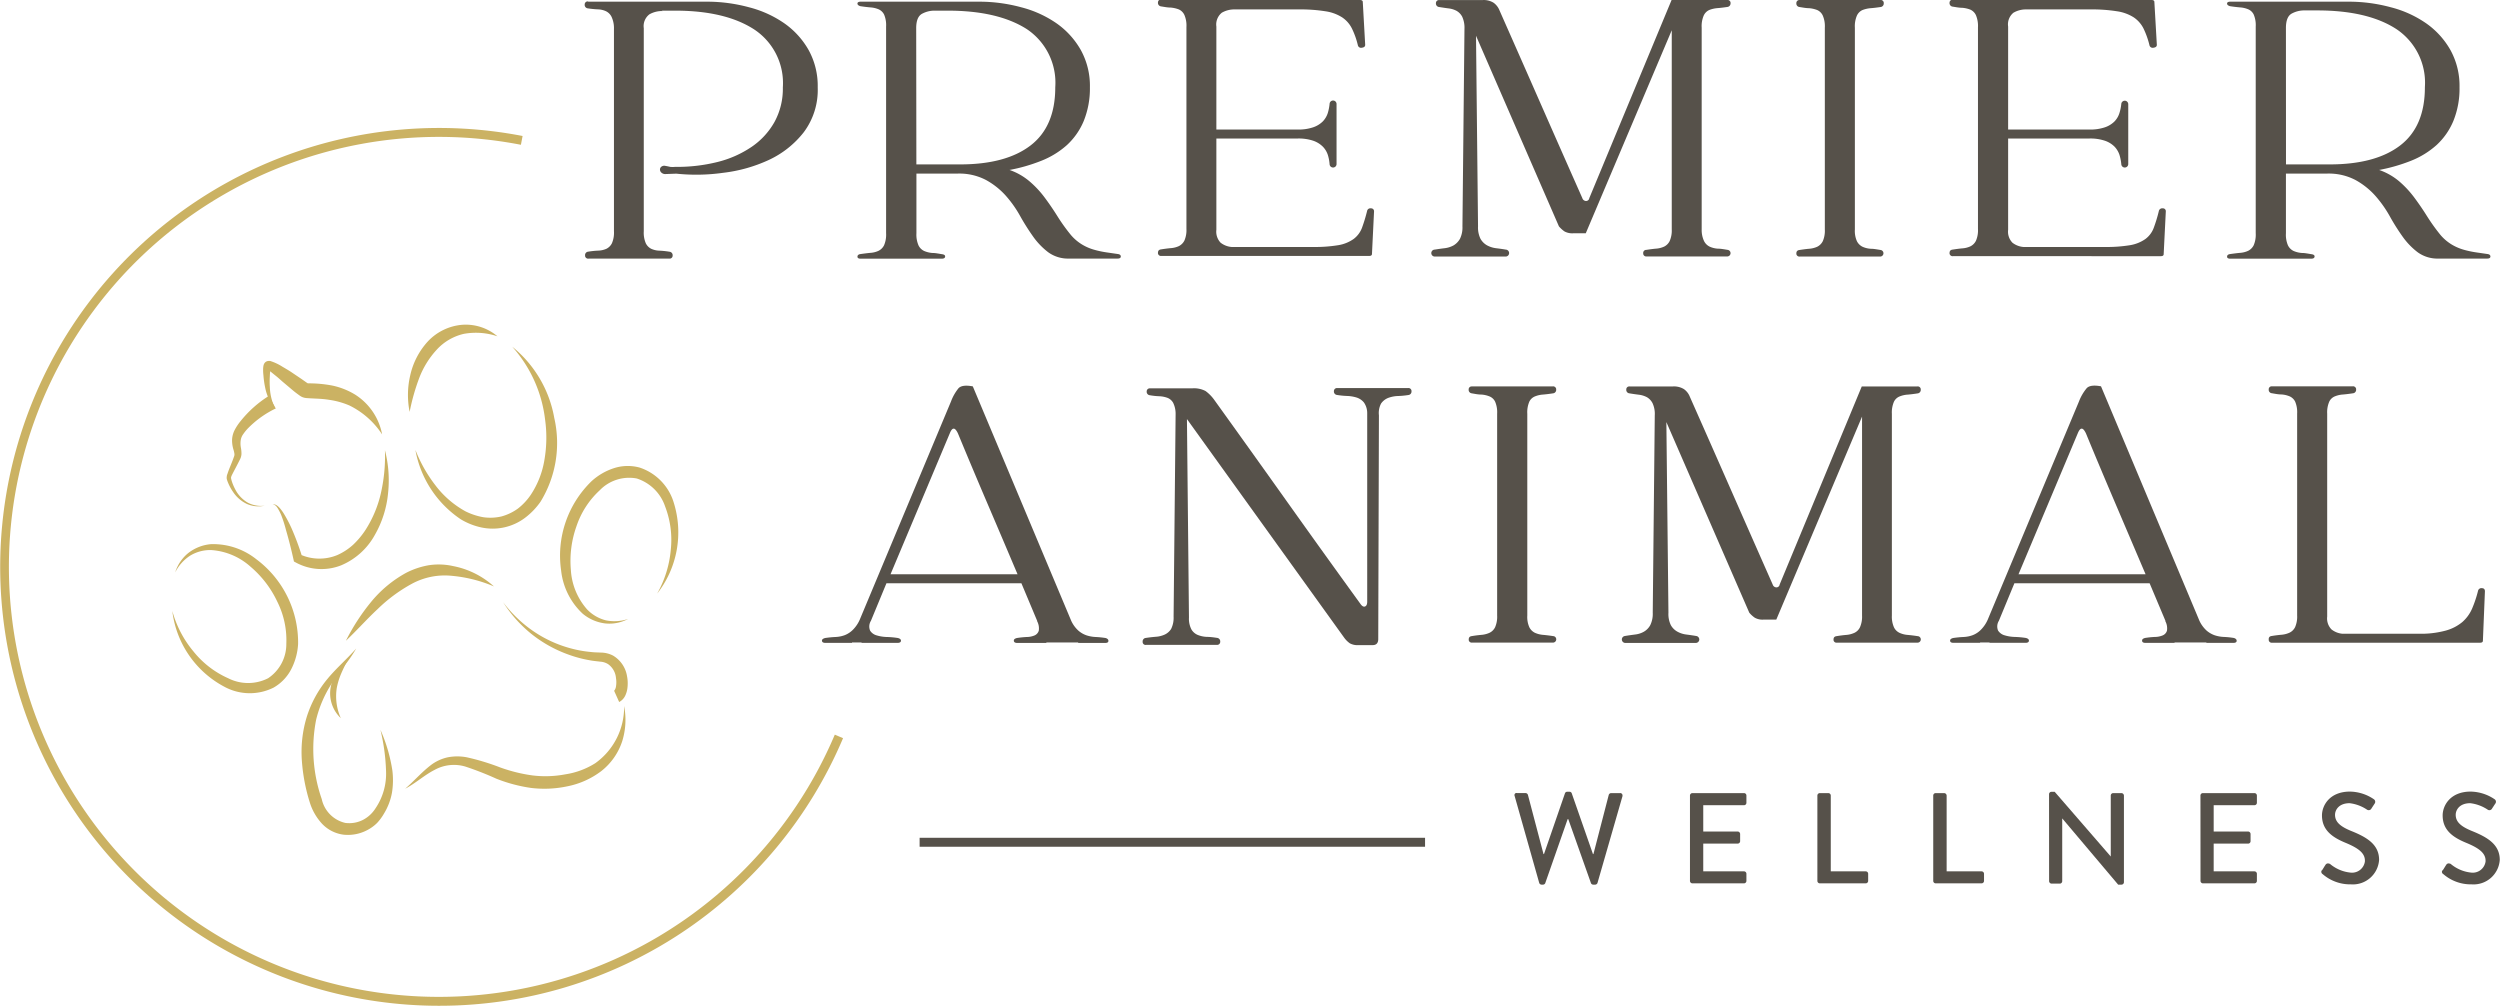 <svg id="Layer_1" data-name="Layer 1" xmlns="http://www.w3.org/2000/svg" viewBox="0 0 446 179.43"><defs><style>.cls-1{fill:#56514a;}.cls-2{fill:#cbb263;}</style></defs><g id="full-rgb"><path id="fullLogo" class="cls-1" d="M105,.3h21.2a28.63,28.63,0,0,1,7.43,1,19.51,19.51,0,0,1,6.31,2.87,14.59,14.59,0,0,1,4.33,4.78,13.23,13.23,0,0,1,1.61,6.63,12.58,12.58,0,0,1-2.48,8,17,17,0,0,1-6.23,4.95A26.84,26.84,0,0,1,129,30.83a34.31,34.31,0,0,1-8.35.15l-1.89.07a1,1,0,0,1-.77-.26.73.73,0,0,1-.25-.54.63.63,0,0,1,.25-.51.82.82,0,0,1,.69-.15c.3.05.59.11.88.18a4.23,4.23,0,0,0,.87,0A29.73,29.73,0,0,0,128,28.9a19,19,0,0,0,6.09-2.7,13.16,13.16,0,0,0,4.08-4.44,12.37,12.37,0,0,0,1.49-6.16A11.46,11.46,0,0,0,134.5,5.22q-5.15-3.31-14-3.32H118l.22.07a4.56,4.56,0,0,0-2.37.59,2.64,2.64,0,0,0-1,2.47V41.25a4.79,4.79,0,0,0,.36,2.15,2.16,2.16,0,0,0,1,1,3.78,3.78,0,0,0,1.45.32,15.3,15.3,0,0,1,1.79.19.62.62,0,0,1,.55.68h0a.53.53,0,0,1-.52.55H105a.55.55,0,0,1-.62-.45v-.1a.61.61,0,0,1,.54-.69h0a15.3,15.3,0,0,1,1.79-.19,3.87,3.87,0,0,0,1.46-.32,2.18,2.18,0,0,0,1-1,4.79,4.79,0,0,0,.36-2.15V5.18A4.79,4.79,0,0,0,109.1,3a2.16,2.16,0,0,0-1-1,3.7,3.7,0,0,0-1.46-.33,17.78,17.78,0,0,1-1.79-.18.62.62,0,0,1-.54-.69h0a.54.54,0,0,1,.52-.55Z"/><path id="fullLogo-2" class="cls-1" d="M153.48,45.33c.63-.09,1.23-.17,1.79-.22a4.07,4.07,0,0,0,1.45-.36,2.18,2.18,0,0,0,1-1,4.81,4.81,0,0,0,.36-2.15V4.74a4.81,4.81,0,0,0-.36-2.15,2,2,0,0,0-1-.94,4.5,4.5,0,0,0-1.45-.33c-.56-.05-1.16-.12-1.79-.22-.34-.1-.51-.26-.51-.47s.19-.33.58-.33h21.21a28.63,28.63,0,0,1,7.43,1,19.61,19.61,0,0,1,6.31,2.87,14.59,14.59,0,0,1,4.33,4.78,13.23,13.23,0,0,1,1.61,6.63,15.49,15.49,0,0,1-1.1,6,12.21,12.21,0,0,1-3,4.3,15.28,15.28,0,0,1-4.56,2.8,30.26,30.26,0,0,1-5.68,1.64,11.15,11.15,0,0,1,3.53,2,17.47,17.47,0,0,1,2.7,2.87c.8,1.07,1.57,2.19,2.3,3.36a32.5,32.5,0,0,0,2.4,3.35,8.19,8.19,0,0,0,2.11,1.78,8.74,8.74,0,0,0,2.19.91,16.82,16.82,0,0,0,2.11.44l2,.29c.34.05.51.2.51.44s-.19.37-.58.37h-8.67A6,6,0,0,1,187,45a12.85,12.85,0,0,1-2.7-2.81,40.52,40.52,0,0,1-2.3-3.64,20.23,20.23,0,0,0-2.58-3.65,13.35,13.35,0,0,0-3.54-2.8,10.25,10.25,0,0,0-5.1-1.13h-7.29V41.62a4.82,4.82,0,0,0,.37,2.15,2.11,2.11,0,0,0,1,1,4.52,4.52,0,0,0,1.49.36c.56,0,1.13.13,1.72.22.38.05.57.2.54.44s-.23.36-.62.36H153.55c-.39,0-.58-.12-.58-.36S153.14,45.38,153.48,45.33Zm10-16h7.8q8.16,0,12.57-3.38t4.41-10.39a11.5,11.5,0,0,0-5.1-10.38Q178,1.9,169.08,1.9h-2.26a4.65,4.65,0,0,0-2.37.58q-1,.59-1,2.55Z"/><path id="fullLogo-3" class="cls-1" d="M207.19,0H242.6c.34,0,.52.12.52.36L243.55,8c0,.29-.19.46-.58.51a.58.58,0,0,1-.72-.41v0a14.29,14.29,0,0,0-1.06-3,5.14,5.14,0,0,0-1.75-2,7.55,7.55,0,0,0-3-1.09,28.5,28.5,0,0,0-4.7-.33H220.31a4.46,4.46,0,0,0-2.34.59A2.7,2.7,0,0,0,217,4.74V23.11h14.5a8.12,8.12,0,0,0,2.77-.4A4.48,4.48,0,0,0,236,21.65a3.88,3.88,0,0,0,.88-1.49,8.49,8.49,0,0,0,.32-1.64.62.62,0,0,1,1.24.07V29.23a.62.62,0,0,1-1.24.07,7.44,7.44,0,0,0-.32-1.68,3.8,3.8,0,0,0-.88-1.45,4.48,4.48,0,0,0-1.71-1.06,8.16,8.16,0,0,0-2.77-.4H217V41a2.85,2.85,0,0,0,.76,2.3,3.7,3.7,0,0,0,1.93.76h14.51a25.73,25.73,0,0,0,4.55-.32,6.59,6.59,0,0,0,2.73-1.1,4.45,4.45,0,0,0,1.5-2,28.59,28.59,0,0,0,.91-3,.59.59,0,0,1,.69-.47.51.51,0,0,1,.55.54l-.37,7.58c0,.25-.17.37-.51.37H207.19a.54.54,0,0,1-.61-.45.34.34,0,0,1,0-.1c0-.36.16-.57.55-.62.58-.09,1.15-.17,1.71-.22a4.12,4.12,0,0,0,1.46-.36,2.21,2.21,0,0,0,1-1,4.65,4.65,0,0,0,.36-2.08v-36a4.79,4.79,0,0,0-.36-2.15,2,2,0,0,0-1-1,5.24,5.24,0,0,0-1.46-.33c-.56,0-1.13-.12-1.71-.21a.63.63,0,0,1-.55-.69h0a.54.54,0,0,1,.52-.55Z"/><path id="fullLogo-4" class="cls-1" d="M255.94,44.53c.58-.09,1.18-.18,1.79-.25a4.35,4.35,0,0,0,1.6-.51,3.17,3.17,0,0,0,1.13-1.17,4.6,4.6,0,0,0,.44-2.22l.36-35.2a4.72,4.72,0,0,0-.4-2.19,2.61,2.61,0,0,0-1-1.05,4,4,0,0,0-1.43-.44c-.56-.07-1.13-.16-1.71-.25a.63.63,0,0,1-.55-.69h0a.54.54,0,0,1,.52-.55h7.82a3.34,3.34,0,0,1,1.93.47,3.06,3.06,0,0,1,1.06,1.35q3.71,8.39,7.39,16.76t7.4,16.76a.72.72,0,0,0,.65.51.59.59,0,0,0,.59-.51L298.21,0h9.91a.53.53,0,0,1,.61.45.28.28,0,0,1,0,.09.64.64,0,0,1-.55.7h0c-.63.09-1.23.17-1.79.21a5.1,5.1,0,0,0-1.45.33,2,2,0,0,0-1,1,4.79,4.79,0,0,0-.36,2.15v36A4.65,4.65,0,0,0,304,43a2.18,2.18,0,0,0,1,1,4.07,4.07,0,0,0,1.45.36c.56,0,1.16.12,1.79.22a.59.59,0,0,1-.06,1.17H293.76a.54.54,0,0,1-.61-.45.34.34,0,0,1,0-.1.54.54,0,0,1,.55-.62c.58-.09,1.15-.17,1.71-.22a4.12,4.12,0,0,0,1.46-.36,2.16,2.16,0,0,0,1-1,4.66,4.66,0,0,0,.37-2.08V5.4L282.9,41.62h-2.26a2.91,2.91,0,0,1-1.53-.33,5.19,5.19,0,0,1-1-.91l-14.79-34,.36,34a4.6,4.6,0,0,0,.44,2.22,3.06,3.06,0,0,0,1.17,1.17,4.48,4.48,0,0,0,1.6.51c.58.07,1.17.15,1.75.25a.62.62,0,0,1-.07,1.24H256a.62.62,0,0,1-.07-1.24Z"/><path id="fullLogo-5" class="cls-1" d="M321.09,0h14.35a.54.54,0,0,1,.62.45V.55a.63.63,0,0,1-.54.7h0c-.64.09-1.23.17-1.79.21a5.24,5.24,0,0,0-1.46.33,2,2,0,0,0-1,1,4.79,4.79,0,0,0-.36,2.15v36a4.51,4.51,0,0,0,.36,2.08,2.21,2.21,0,0,0,1,1,4.12,4.12,0,0,0,1.46.36c.56,0,1.15.12,1.79.22a.59.59,0,0,1-.06,1.17H321.09a.55.55,0,0,1-.62-.45v-.1c0-.36.16-.57.55-.62.58-.09,1.15-.17,1.71-.22a4.18,4.18,0,0,0,1.46-.36,2.21,2.21,0,0,0,1-1,4.65,4.65,0,0,0,.36-2.08v-36a4.79,4.79,0,0,0-.36-2.15,2,2,0,0,0-1-1,5.24,5.24,0,0,0-1.46-.33c-.56,0-1.13-.12-1.71-.21a.62.62,0,0,1-.55-.69h0A.54.54,0,0,1,321,0Z"/><path id="fullLogo-6" class="cls-1" d="M348.42,0h35.41q.51,0,.51.36L384.78,8c0,.29-.2.46-.58.51a.59.59,0,0,1-.73-.41v0a14.88,14.88,0,0,0-1.06-3,5.22,5.22,0,0,0-1.75-2,7.6,7.6,0,0,0-3-1.09,28.35,28.35,0,0,0-4.7-.33H361.53a4.45,4.45,0,0,0-2.33.59,2.68,2.68,0,0,0-.95,2.47V23.11h14.5a8.12,8.12,0,0,0,2.77-.4,4.44,4.44,0,0,0,1.72-1.06,3.74,3.74,0,0,0,.87-1.49,7.82,7.82,0,0,0,.33-1.64.63.63,0,0,1,.69-.55.63.63,0,0,1,.55.62V29.23a.62.62,0,0,1-1.24.07,8.06,8.06,0,0,0-.33-1.68,3.91,3.91,0,0,0-.87-1.45,4.44,4.44,0,0,0-1.72-1.06,8.12,8.12,0,0,0-2.77-.4h-14.5V41a2.82,2.82,0,0,0,.77,2.3,3.7,3.7,0,0,0,1.93.76h14.5a25.78,25.78,0,0,0,4.56-.32,6.64,6.64,0,0,0,2.73-1.1,4.36,4.36,0,0,0,1.49-2,26.38,26.38,0,0,0,.91-3,.61.61,0,0,1,.7-.47.5.5,0,0,1,.54.54L386,45.33c0,.25-.17.37-.51.37H348.42a.55.55,0,0,1-.62-.45.34.34,0,0,1,0-.1c0-.36.15-.57.54-.62.59-.09,1.16-.17,1.71-.22a4.07,4.07,0,0,0,1.46-.36,2.18,2.18,0,0,0,1-1,4.65,4.65,0,0,0,.36-2.08v-36a4.93,4.93,0,0,0-.36-2.15,2,2,0,0,0-1-1,5.16,5.16,0,0,0-1.46-.33c-.55,0-1.13-.12-1.71-.21a.62.62,0,0,1-.54-.69h0a.54.54,0,0,1,.52-.55Z"/><path id="fullLogo-7" class="cls-1" d="M397.82,45.33c.63-.09,1.23-.17,1.79-.22a4.07,4.07,0,0,0,1.45-.36,2.18,2.18,0,0,0,1-1,4.81,4.81,0,0,0,.36-2.15V4.74a4.81,4.81,0,0,0-.36-2.15,1.93,1.93,0,0,0-1-.94,4.5,4.5,0,0,0-1.45-.33c-.56-.05-1.16-.12-1.79-.22-.34-.1-.51-.26-.51-.47s.2-.33.58-.33H419.1a28.63,28.63,0,0,1,7.43,1,19.51,19.51,0,0,1,6.31,2.87,14.59,14.59,0,0,1,4.33,4.78,13.23,13.23,0,0,1,1.61,6.63,15.31,15.31,0,0,1-1.1,6,12.21,12.21,0,0,1-3,4.3,15.36,15.36,0,0,1-4.55,2.8,30.57,30.57,0,0,1-5.69,1.64,11.31,11.31,0,0,1,3.54,2,17.84,17.84,0,0,1,2.69,2.87c.8,1.07,1.57,2.19,2.3,3.36a34.09,34.09,0,0,0,2.4,3.35,8.19,8.19,0,0,0,2.11,1.78,8.9,8.9,0,0,0,2.19.91,17.2,17.2,0,0,0,2.11.44l2,.29c.34.05.51.2.51.44s-.19.37-.58.37H435A6,6,0,0,1,431.31,45a12.85,12.85,0,0,1-2.7-2.81,38.3,38.3,0,0,1-2.29-3.64,20.8,20.8,0,0,0-2.59-3.65,13.35,13.35,0,0,0-3.54-2.8,10.25,10.25,0,0,0-5.1-1.13h-7.28V41.62a4.81,4.81,0,0,0,.36,2.15,2.16,2.16,0,0,0,1,1,4.52,4.52,0,0,0,1.49.36c.56,0,1.13.13,1.72.22.38.05.57.2.54.44s-.23.36-.62.36H397.89c-.38,0-.58-.12-.58-.36S397.48,45.38,397.82,45.33Zm10-16h7.8q8.16,0,12.57-3.38t4.41-10.39a11.5,11.5,0,0,0-5.1-10.38q-5.1-3.31-14.06-3.32h-2.26a4.65,4.65,0,0,0-2.37.58q-1,.59-1,2.55Z"/><path id="fullLogo-8" class="cls-1" d="M147.21,113.82c.6-.09,1.21-.15,1.82-.18a5.39,5.39,0,0,0,1.68-.33,4.26,4.26,0,0,0,1.49-1,6,6,0,0,0,1.28-2l16.18-38.69A8.41,8.41,0,0,1,171,69.26q.66-.69,2.55-.33l17.56,41.83a5.42,5.42,0,0,0,1.28,1.75,4.35,4.35,0,0,0,1.46.84,6.07,6.07,0,0,0,1.63.29,16.72,16.72,0,0,1,1.75.18q.51.15.51.51c0,.25-.19.37-.58.37h-4.81v-.08h-5.68v.08h-5.18c-.39,0-.59-.12-.62-.37s.16-.41.55-.51a17,17,0,0,1,1.75-.18,3.64,3.64,0,0,0,1.42-.29,1.35,1.35,0,0,0,.73-.84,2.74,2.74,0,0,0-.33-1.75l.07.07-2.84-6.77H158.14l-2.77,6.7a1.91,1.91,0,0,0-.14,1.75,2,2,0,0,0,1.16.84,6.88,6.88,0,0,0,1.86.29,15.56,15.56,0,0,1,1.93.18c.39.1.57.27.55.51s-.23.36-.62.36H153.7v-.07H152v.07h-4.74c-.39,0-.59-.12-.62-.36S146.82,113.92,147.21,113.82Zm11.66-11.37h22.66q-2.68-6.33-5.35-12.57t-5.29-12.57c-.53-1.12-1-1.12-1.45,0Z"/><path id="fullLogo-9" class="cls-1" d="M204.34,113.82c.63-.1,1.25-.17,1.86-.22a4.49,4.49,0,0,0,1.6-.4,2.67,2.67,0,0,0,1.13-1,4.49,4.49,0,0,0,.44-2.19l.36-36.22a4.43,4.43,0,0,0-.44-1.93,2,2,0,0,0-1-.88,4.86,4.86,0,0,0-1.46-.29,12.4,12.4,0,0,1-1.71-.18.62.62,0,0,1-.55-.68h0a.54.54,0,0,1,.53-.55h7.6a4.42,4.42,0,0,1,2.37.48,7,7,0,0,1,1.49,1.49q6.55,9.11,13,18.18t13.11,18.26q.44.65.84.51c.27-.1.4-.39.4-.88V73.74a3.32,3.32,0,0,0-.58-1.93,2.79,2.79,0,0,0-1.28-.88,6.59,6.59,0,0,0-1.71-.29,13.85,13.85,0,0,1-1.82-.18.62.62,0,0,1-.55-.68h0a.54.54,0,0,1,.53-.55h12.7a.54.54,0,0,1,.61.46.28.28,0,0,1,0,.09.62.62,0,0,1-.54.69h0a14.92,14.92,0,0,1-1.89.18,5.52,5.52,0,0,0-1.71.33,2.83,2.83,0,0,0-1.28,1A3.62,3.62,0,0,0,246,74.1L245.88,114c0,.72-.34,1.09-1,1.09h-2.55a2.81,2.81,0,0,1-1.53-.33,4.36,4.36,0,0,1-1-1l-28.05-39,.36,35.42a4.16,4.16,0,0,0,.44,2.11,2.34,2.34,0,0,0,1.17,1,4.86,4.86,0,0,0,1.6.33c.61,0,1.22.09,1.82.18a.63.63,0,0,1,.55.69h0a.55.55,0,0,1-.53.56h-12.7a.53.53,0,0,1-.61-.45.31.31,0,0,1,0-.1.62.62,0,0,1,.54-.69Z"/><path id="fullLogo-10" class="cls-1" d="M262.64,68.93H277a.55.55,0,0,1,.62.45v.1a.62.62,0,0,1-.54.69h0c-.64.1-1.23.17-1.79.22a4.62,4.62,0,0,0-1.46.33,1.91,1.91,0,0,0-1,.94,4.81,4.81,0,0,0-.36,2.15v36a4.49,4.49,0,0,0,.36,2.08,2.16,2.16,0,0,0,1,1,4.36,4.36,0,0,0,1.46.37c.56.05,1.15.12,1.79.22a.57.57,0,0,1,.55.61.58.58,0,0,1-.61.55H262.64a.54.54,0,0,1-.62-.45v-.09c0-.37.16-.57.55-.62.58-.1,1.15-.17,1.71-.22a4.31,4.31,0,0,0,1.45-.37,2.14,2.14,0,0,0,1-1,4.65,4.65,0,0,0,.36-2.08v-36a4.81,4.81,0,0,0-.36-2.15,1.91,1.91,0,0,0-1-.94,4.62,4.62,0,0,0-1.46-.33c-.56,0-1.13-.12-1.71-.22a.62.62,0,0,1-.55-.68h0a.52.52,0,0,1,.52-.55A.34.34,0,0,1,262.64,68.93Z"/><path id="fullLogo-11" class="cls-1" d="M289.89,113.46c.59-.1,1.18-.18,1.79-.26a4.12,4.12,0,0,0,1.6-.51,3,3,0,0,0,1.13-1.17,4.58,4.58,0,0,0,.44-2.22l.36-35.2a4.53,4.53,0,0,0-.4-2.18,2.63,2.63,0,0,0-1-1.06,4.19,4.19,0,0,0-1.42-.44c-.56-.07-1.13-.15-1.72-.25a.61.61,0,0,1-.54-.68h0a.52.52,0,0,1,.52-.55.34.34,0,0,1,.1,0h7.72a3.42,3.42,0,0,1,1.93.47,3,3,0,0,1,1.06,1.35q3.72,8.39,7.4,16.76t7.39,16.76a.71.71,0,0,0,.66.51.58.58,0,0,0,.58-.51l14.65-35.34h9.91a.54.54,0,0,1,.61.45.34.34,0,0,1,0,.1.62.62,0,0,1-.54.69h0c-.63.1-1.23.17-1.78.22a4.62,4.62,0,0,0-1.46.33,1.91,1.91,0,0,0-1,.94,4.82,4.82,0,0,0-.37,2.15v36a4.66,4.66,0,0,0,.37,2.08,2.07,2.07,0,0,0,1,1,4.3,4.3,0,0,0,1.46.37c.55.05,1.15.12,1.78.22a.58.58,0,1,1-.06,1.16H327.71a.53.53,0,0,1-.61-.45s0-.06,0-.09c0-.37.16-.57.55-.62.58-.1,1.15-.17,1.71-.22a4.3,4.3,0,0,0,1.46-.37,2.07,2.07,0,0,0,1-1,4.66,4.66,0,0,0,.37-2.08V74.32l-15.3,36.22H314.6a2.81,2.81,0,0,1-1.53-.33,4.71,4.71,0,0,1-1-.91l-14.79-34,.37,34a4.52,4.52,0,0,0,.43,2.23,3,3,0,0,0,1.17,1.16,4.35,4.35,0,0,0,1.6.51c.59.08,1.17.16,1.75.26a.63.63,0,0,1,.55.69.63.63,0,0,1-.62.55H290a.62.62,0,0,1-.08-1.24Z"/><path id="fullLogo-12" class="cls-1" d="M348.44,113.82c.61-.09,1.21-.15,1.82-.18a5.34,5.34,0,0,0,1.68-.33,4.17,4.17,0,0,0,1.49-1,6,6,0,0,0,1.28-2l16.18-38.69a8.41,8.41,0,0,1,1.38-2.37q.66-.69,2.55-.33l17.56,41.83a5.53,5.53,0,0,0,1.28,1.75,4.52,4.52,0,0,0,1.46.84,6.07,6.07,0,0,0,1.64.29,14.83,14.83,0,0,1,1.75.18q.51.15.51.51c0,.24-.2.37-.59.37h-4.81v-.08h-5.68v.08h-5.17c-.4,0-.6-.12-.62-.37s.15-.41.54-.51a14.83,14.83,0,0,1,1.75-.18,3.64,3.64,0,0,0,1.42-.29,1.33,1.33,0,0,0,.73-.84,2.74,2.74,0,0,0-.33-1.75l.08.07-2.85-6.77H359.37l-2.77,6.7a1.9,1.9,0,0,0-.14,1.75,2.05,2.05,0,0,0,1.16.84,6.94,6.94,0,0,0,1.86.29,15.56,15.56,0,0,1,1.93.18c.39.1.57.27.55.51s-.23.36-.62.36h-6.41v-.07h-1.68v.07h-4.73c-.4,0-.6-.12-.62-.36S348.05,113.92,348.44,113.82Zm11.66-11.37h22.67l-5.36-12.57c-1.77-4.15-3.54-8.34-5.28-12.57-.54-1.12-1-1.12-1.46,0Z"/><path id="fullLogo-13" class="cls-1" d="M405.28,113.46c.59-.1,1.16-.17,1.72-.22a4.31,4.31,0,0,0,1.45-.37,2.14,2.14,0,0,0,1-1,4.65,4.65,0,0,0,.36-2.08v-36a4.81,4.81,0,0,0-.36-2.15,2,2,0,0,0-1-.94,4.5,4.5,0,0,0-1.45-.33c-.56,0-1.13-.12-1.72-.22a.61.61,0,0,1-.54-.68h0a.52.52,0,0,1,.52-.55.33.33,0,0,1,.1,0h14.35a.55.55,0,0,1,.62.45v.1a.62.62,0,0,1-.54.69h0c-.64.1-1.23.17-1.79.22a4.62,4.62,0,0,0-1.46.33,1.91,1.91,0,0,0-1,.94,4.82,4.82,0,0,0-.37,2.15V110a2.81,2.81,0,0,0,.77,2.29,3.71,3.71,0,0,0,1.93.77h13.7a16.89,16.89,0,0,0,4.7-.55,7.88,7.88,0,0,0,3-1.53,6.71,6.71,0,0,0,1.75-2.4,21.06,21.06,0,0,0,1.06-3.17.61.61,0,0,1,.69-.48c.36,0,.54.21.54.55l-.36,8.82q0,.36-.51.36H405.36a.54.54,0,0,1-.62-.45v-.09C404.71,113.71,404.89,113.51,405.28,113.46Z"/><path id="fullLogo-14" class="cls-1" d="M270.21,142a.39.39,0,0,1,.22-.52.32.32,0,0,1,.19,0h1.54a.47.47,0,0,1,.42.32l2.78,10.56h.09l3.75-10.86a.41.41,0,0,1,.39-.25H280a.41.41,0,0,1,.39.25l3.79,10.86h.09L287,141.81a.46.46,0,0,1,.41-.32H289a.4.4,0,0,1,.45.35.64.64,0,0,1,0,.2L285,157.49a.45.45,0,0,1-.41.33h-.37a.44.44,0,0,1-.39-.26l-4.05-11.43h-.11l-4,11.43a.44.44,0,0,1-.39.26H275a.45.45,0,0,1-.41-.33Z"/><path id="fullLogo-15" class="cls-1" d="M301.49,141.93a.44.44,0,0,1,.43-.44h9.21a.43.43,0,0,1,.43.44h0v1.28a.43.43,0,0,1-.43.44h-7.27v4.69H310a.46.46,0,0,1,.44.44v1.29a.44.44,0,0,1-.44.43h-6.14v4.95h7.27a.43.43,0,0,1,.43.43v1.27a.44.44,0,0,1-.43.44h-9.2a.44.44,0,0,1-.44-.44h0Z"/><path id="fullLogo-16" class="cls-1" d="M324.22,141.93a.44.44,0,0,1,.44-.44h1.52a.44.44,0,0,1,.43.44v13.52h6.24a.43.43,0,0,1,.43.43v1.27a.44.44,0,0,1-.43.44h-8.19a.44.44,0,0,1-.44-.44h0Z"/><path id="fullLogo-17" class="cls-1" d="M344.89,141.93a.43.43,0,0,1,.43-.44h1.52a.46.46,0,0,1,.44.44v13.52h6.23a.44.44,0,0,1,.44.43v1.27a.44.44,0,0,1-.44.44h-8.19a.44.44,0,0,1-.43-.44h0Z"/><path id="fullLogo-18" class="cls-1" d="M365.55,141.67a.43.43,0,0,1,.44-.41h.57l10,11.54h0V141.93a.44.44,0,0,1,.44-.44h1.47a.46.46,0,0,1,.44.44V157.4a.44.44,0,0,1-.44.42h-.59L367.9,146h0v11.2a.44.44,0,0,1-.43.44H366a.46.46,0,0,1-.44-.44Z"/><path id="fullLogo-19" class="cls-1" d="M392.56,141.93a.43.43,0,0,1,.43-.44h9.2a.44.44,0,0,1,.44.44h0v1.28a.44.44,0,0,1-.44.44h-7.27v4.69h6.14a.46.46,0,0,1,.44.44v1.29a.43.43,0,0,1-.44.43h-6.14v4.95h7.27a.44.44,0,0,1,.44.43v1.27a.44.44,0,0,1-.44.44H393a.44.44,0,0,1-.43-.44h0Z"/><path id="fullLogo-20" class="cls-1" d="M414.25,155.26c.21-.3.39-.64.6-.94a.52.52,0,0,1,.7-.23l.08,0a6.71,6.71,0,0,0,3.68,1.58,2.32,2.32,0,0,0,2.59-2s0-.08,0-.13c0-1.37-1.2-2.25-3.47-3.19s-4.19-2.21-4.19-4.88c0-1.79,1.38-4.25,5-4.25a7.77,7.77,0,0,1,4.25,1.36.55.55,0,0,1,.16.76l0,0-.57.87a.55.55,0,0,1-.72.28l-.09-.05a7.08,7.08,0,0,0-3.1-1.15c-1.93,0-2.6,1.22-2.6,2.07,0,1.31,1,2.12,2.92,2.9,2.67,1.08,4.94,2.34,4.94,5.15a4.69,4.69,0,0,1-5,4.36h-.12a7.47,7.47,0,0,1-4.94-1.82.49.49,0,0,1-.19-.66Z"/><path id="fullLogo-21" class="cls-1" d="M435.79,155.26c.21-.3.39-.64.6-.94a.51.51,0,0,1,.7-.23l.08,0a6.71,6.71,0,0,0,3.68,1.58,2.31,2.31,0,0,0,2.58-2s0-.08,0-.12c0-1.38-1.2-2.26-3.48-3.2s-4.18-2.21-4.18-4.88c0-1.79,1.38-4.25,5-4.25a7.83,7.83,0,0,1,4.26,1.36.54.54,0,0,1,.15.76v0c-.19.27-.39.6-.58.87a.54.54,0,0,1-.72.28l-.08-.05a7.12,7.12,0,0,0-3.11-1.15c-1.93,0-2.59,1.22-2.59,2.07,0,1.31,1,2.12,2.92,2.9,2.66,1.08,4.94,2.35,4.94,5.15a4.69,4.69,0,0,1-5,4.36h-.12a7.47,7.47,0,0,1-4.94-1.82.47.47,0,0,1-.2-.65Z"/><rect id="fullLogo-22" class="cls-1" x="164.06" y="149.46" width="90.17" height="1.6"/><g id="logoMark"><path id="logoMark_PathItem_" data-name="logoMark PathItem " class="cls-2" d="M78.23,179.43a78.3,78.3,0,1,1,15-155.17l-.3,1.57a76.71,76.71,0,1,0,56,105.23l1.47.63A78.18,78.18,0,0,1,78.23,179.43Z"/><path id="logoMark_PathItem_2" data-name="logoMark PathItem 2" class="cls-2" d="M91.38,61.85a21,21,0,0,1,7.5,12.71,20,20,0,0,1-2.44,14.93,12.59,12.59,0,0,1-2.79,2.9,9.61,9.61,0,0,1-7.76,1.71,12,12,0,0,1-3.69-1.46,18.92,18.92,0,0,1-8.09-12.37,25.61,25.61,0,0,0,3.59,6.34A17,17,0,0,0,83,91.2a11.67,11.67,0,0,0,3.21,1.07,8.78,8.78,0,0,0,3.27-.14,9.13,9.13,0,0,0,2.93-1.41,10.69,10.69,0,0,0,2.27-2.43,15.92,15.92,0,0,0,2.47-6.4,23.21,23.21,0,0,0,.09-7.06A23.63,23.63,0,0,0,91.38,61.85Z"/><path id="logoMark_PathItem_3" data-name="logoMark PathItem 3" class="cls-2" d="M73.08,73.48a15.35,15.35,0,0,1,.11-6.54,13.21,13.21,0,0,1,3.11-6,9.48,9.48,0,0,1,6.18-3A8.75,8.75,0,0,1,88.75,60a12,12,0,0,0-6-.44,9.4,9.4,0,0,0-4.86,2.85,15.68,15.68,0,0,0-3.09,5A37.43,37.43,0,0,0,73.08,73.48Z"/><path id="logoMark_PathItem_4" data-name="logoMark PathItem 4" class="cls-2" d="M31.25,102.12a7.24,7.24,0,0,1,2.34-3.46,7.68,7.68,0,0,1,4-1.58,12.36,12.36,0,0,1,8.14,2.69,18.54,18.54,0,0,1,7.45,15.14A11.23,11.23,0,0,1,52,119.3a8,8,0,0,1-3.21,3.38A9.5,9.5,0,0,1,40,122.5,17.68,17.68,0,0,1,30.74,109a19.2,19.2,0,0,0,3.76,7.2A16.58,16.58,0,0,0,40.71,121a7.87,7.87,0,0,0,7.12,0,7.31,7.31,0,0,0,3.25-6.16,15.33,15.33,0,0,0-1.61-7.5,18.47,18.47,0,0,0-4.74-6.21,11.64,11.64,0,0,0-7.08-3,6.91,6.91,0,0,0-3.73,1A7.65,7.65,0,0,0,31.25,102.12Z"/><path id="logoMark_PathItem_5" data-name="logoMark PathItem 5" class="cls-2" d="M112.06,110.42a7.12,7.12,0,0,1-4.1.8,7.75,7.75,0,0,1-4-1.73,12.32,12.32,0,0,1-3.85-7.66,18.51,18.51,0,0,1,5.44-16,10.92,10.92,0,0,1,3.92-2.29,8,8,0,0,1,4.66-.12,9.45,9.45,0,0,1,6.1,6.36,17.72,17.72,0,0,1-3,16.13,19.31,19.31,0,0,0,2.43-7.75,16.58,16.58,0,0,0-1-7.8,7.89,7.89,0,0,0-5.07-5A7.3,7.3,0,0,0,107,87.46a15.33,15.33,0,0,0-4.16,6.43,18.41,18.41,0,0,0-1,7.75,11.66,11.66,0,0,0,2.91,7.09,7,7,0,0,0,3.35,1.94A7.69,7.69,0,0,0,112.06,110.42Z"/><path id="logoMark_PathItem_6" data-name="logoMark PathItem 6" class="cls-2" d="M109.56,123.24a1.53,1.53,0,0,0,.33-.76,4.56,4.56,0,0,0,0-1.52,3.37,3.37,0,0,0-1.41-2.48,3,3,0,0,0-1.4-.44c-.64-.08-1.29-.13-1.93-.26a21.81,21.81,0,0,1-3.73-1,23,23,0,0,1-6.66-3.72,23.39,23.39,0,0,1-5-5.62,23,23,0,0,0,5.37,5.15,21.82,21.82,0,0,0,6.66,3.07,20.68,20.68,0,0,0,3.58.65c.6.08,1.21.08,1.81.11a4.79,4.79,0,0,1,2.19.54,5.23,5.23,0,0,1,2.49,3.66,6.62,6.62,0,0,1,.06,2.22,4.33,4.33,0,0,1-.34,1.18,2.51,2.51,0,0,1-1.12,1.22Z"/><path id="logoMark_PathItem_7" data-name="logoMark PathItem 7" class="cls-2" d="M72.28,140.71c1.58-1.36,2.89-2.91,4.62-4.24a7.72,7.72,0,0,1,3-1.37,9,9,0,0,1,3.36,0,41.28,41.28,0,0,1,6,1.82,28,28,0,0,0,5.77,1.42,19,19,0,0,0,5.83-.2,13.86,13.86,0,0,0,5.36-2,12.27,12.27,0,0,0,5.12-10.19,12.78,12.78,0,0,1-.34,6.29,11.17,11.17,0,0,1-3.74,5.33,14.74,14.74,0,0,1-6,2.7,19.71,19.71,0,0,1-6.5.3,27.24,27.24,0,0,1-6.21-1.65A55.53,55.53,0,0,0,83,136.75a7.15,7.15,0,0,0-5.49.61C75.7,138.28,74.13,139.75,72.28,140.71Z"/><path id="logoMark_PathItem_8" data-name="logoMark PathItem 8" class="cls-2" d="M63.55,115.69a24.32,24.32,0,0,1-2.13,3.1c-.76,1-1.48,2-2.14,3a21,21,0,0,0-2.88,6.6,27.19,27.19,0,0,0,1,14.17,5.58,5.58,0,0,0,4.21,4.25,5.4,5.4,0,0,0,3.06-.5A5.81,5.81,0,0,0,67,144.19a11,11,0,0,0,1.87-6.65,35.78,35.78,0,0,0-1-7.34A28.42,28.42,0,0,1,70,137.47a14,14,0,0,1-.07,3.93,10.84,10.84,0,0,1-1.43,3.75,9.1,9.1,0,0,1-1.23,1.67,7.25,7.25,0,0,1-1.75,1.27,7.38,7.38,0,0,1-4.2.82,6.39,6.39,0,0,1-3.91-2,9.92,9.92,0,0,1-2.1-3.62,32.41,32.41,0,0,1-1.46-7.61,21.54,21.54,0,0,1,.86-7.74,20,20,0,0,1,3.68-6.79C60,119.19,61.91,117.57,63.55,115.69Z"/><path id="logoMark_PathItem_9" data-name="logoMark PathItem 9" class="cls-2" d="M61.71,114.31a36.9,36.9,0,0,1,4.39-6.8,21.31,21.31,0,0,1,6.36-5.32,14,14,0,0,1,4.08-1.36,11.74,11.74,0,0,1,4.3.16,15.14,15.14,0,0,1,7.28,3.63,24.84,24.84,0,0,0-7.58-1.9,12.33,12.33,0,0,0-7.07,1.43,27.74,27.74,0,0,0-6.12,4.53C65.44,110.46,63.68,112.45,61.71,114.31Z"/><path id="logoMark_PathItem_10" data-name="logoMark PathItem 10" class="cls-2" d="M60.8,128.12A6.09,6.09,0,0,1,59,122.58a7.93,7.93,0,0,1,1.1-2.81,14.69,14.69,0,0,1,.9-1.18c.37-.33.71-.68,1.1-1-.44.88-.87,1.72-1.23,2.57a12.22,12.22,0,0,0-.79,2.58A9.58,9.58,0,0,0,60.8,128.12Z"/><path id="logoMark_PathItem_11" data-name="logoMark PathItem 11" class="cls-2" d="M48.64,90c.49-.13.92.28,1.23.59a7.81,7.81,0,0,1,.83,1.15A24.16,24.16,0,0,1,52,94.22a47.66,47.66,0,0,1,1.93,5.2l-.43-.52a8.38,8.38,0,0,0,6.66.13A10.6,10.6,0,0,0,63,97.18a14.6,14.6,0,0,0,2.25-2.71A20.62,20.62,0,0,0,68,87.76a29.59,29.59,0,0,0,.67-7.45A21.49,21.49,0,0,1,69.23,88a18.46,18.46,0,0,1-2.38,7.47,12.3,12.3,0,0,1-6,5.39,9.56,9.56,0,0,1-8.06-.5l-.35-.19-.07-.32c-.39-1.75-.83-3.52-1.34-5.26A23.37,23.37,0,0,0,50.21,92a8.33,8.33,0,0,0-.59-1.2C49.4,90.44,49.13,90,48.64,90Z"/><path id="logoMark_PathItem_12" data-name="logoMark PathItem 12" class="cls-2" d="M49.19,72.87a17.64,17.64,0,0,0-4.88,3.47,8.06,8.06,0,0,0-.91,1.1,2.45,2.45,0,0,0-.46,1.13A4.27,4.27,0,0,0,43,80a5.86,5.86,0,0,1,.08.94,2.32,2.32,0,0,1-.26,1c-.49,1-1,1.92-1.47,2.85l-.13.33c0,.13,0,.07,0,.21a6.05,6.05,0,0,0,.2.73,9.23,9.23,0,0,0,.63,1.4,5.77,5.77,0,0,0,2.13,2.2,5.08,5.08,0,0,0,3.06.55,5.17,5.17,0,0,1-3.18-.3,6.08,6.08,0,0,1-2.48-2.15,8.25,8.25,0,0,1-.81-1.45,6,6,0,0,1-.3-.8,1.26,1.26,0,0,1,0-.58c0-.16.08-.3.12-.43.35-1.07.81-2,1.14-3a1,1,0,0,0,.09-.54,4.69,4.69,0,0,0-.14-.65,5.72,5.72,0,0,1-.28-1.79,4.17,4.17,0,0,1,.51-1.89,9.06,9.06,0,0,1,1-1.49,20.08,20.08,0,0,1,5.07-4.52Z"/><path id="logoMark_PathItem_13" data-name="logoMark PathItem 13" class="cls-2" d="M68.17,77.5a14.67,14.67,0,0,0-5.85-5.17,14.16,14.16,0,0,0-3.6-1c-1.29-.22-2.46-.2-4-.31a2.57,2.57,0,0,1-.4-.06,2.07,2.07,0,0,1-.66-.26c-.21-.13-.35-.24-.5-.35s-.57-.42-.84-.65l-1.58-1.33c-.53-.43-1-.9-1.55-1.33s-1.11-.92-1.41-1.12h.13a.62.62,0,0,0,.4-.22c.07-.12,0-.07,0,0a2.62,2.62,0,0,0-.09.38,9.55,9.55,0,0,0-.08,1,15,15,0,0,0,0,2,9.53,9.53,0,0,0,1,3.92,8.54,8.54,0,0,1-1.82-3.78A16.55,16.55,0,0,1,47,67a8.26,8.26,0,0,1-.06-1.11,3.47,3.47,0,0,1,.06-.64,1.22,1.22,0,0,1,.22-.51.92.92,0,0,1,.61-.34,1.2,1.2,0,0,1,.38,0,9,9,0,0,1,2.14,1c.61.36,1.22.71,1.79,1.1l1.72,1.16.82.58.36.23-.18-.08h.11a22.37,22.37,0,0,1,4.24.38,12.91,12.91,0,0,1,4.18,1.65A10.77,10.77,0,0,1,68.17,77.5Z"/></g></g></svg>